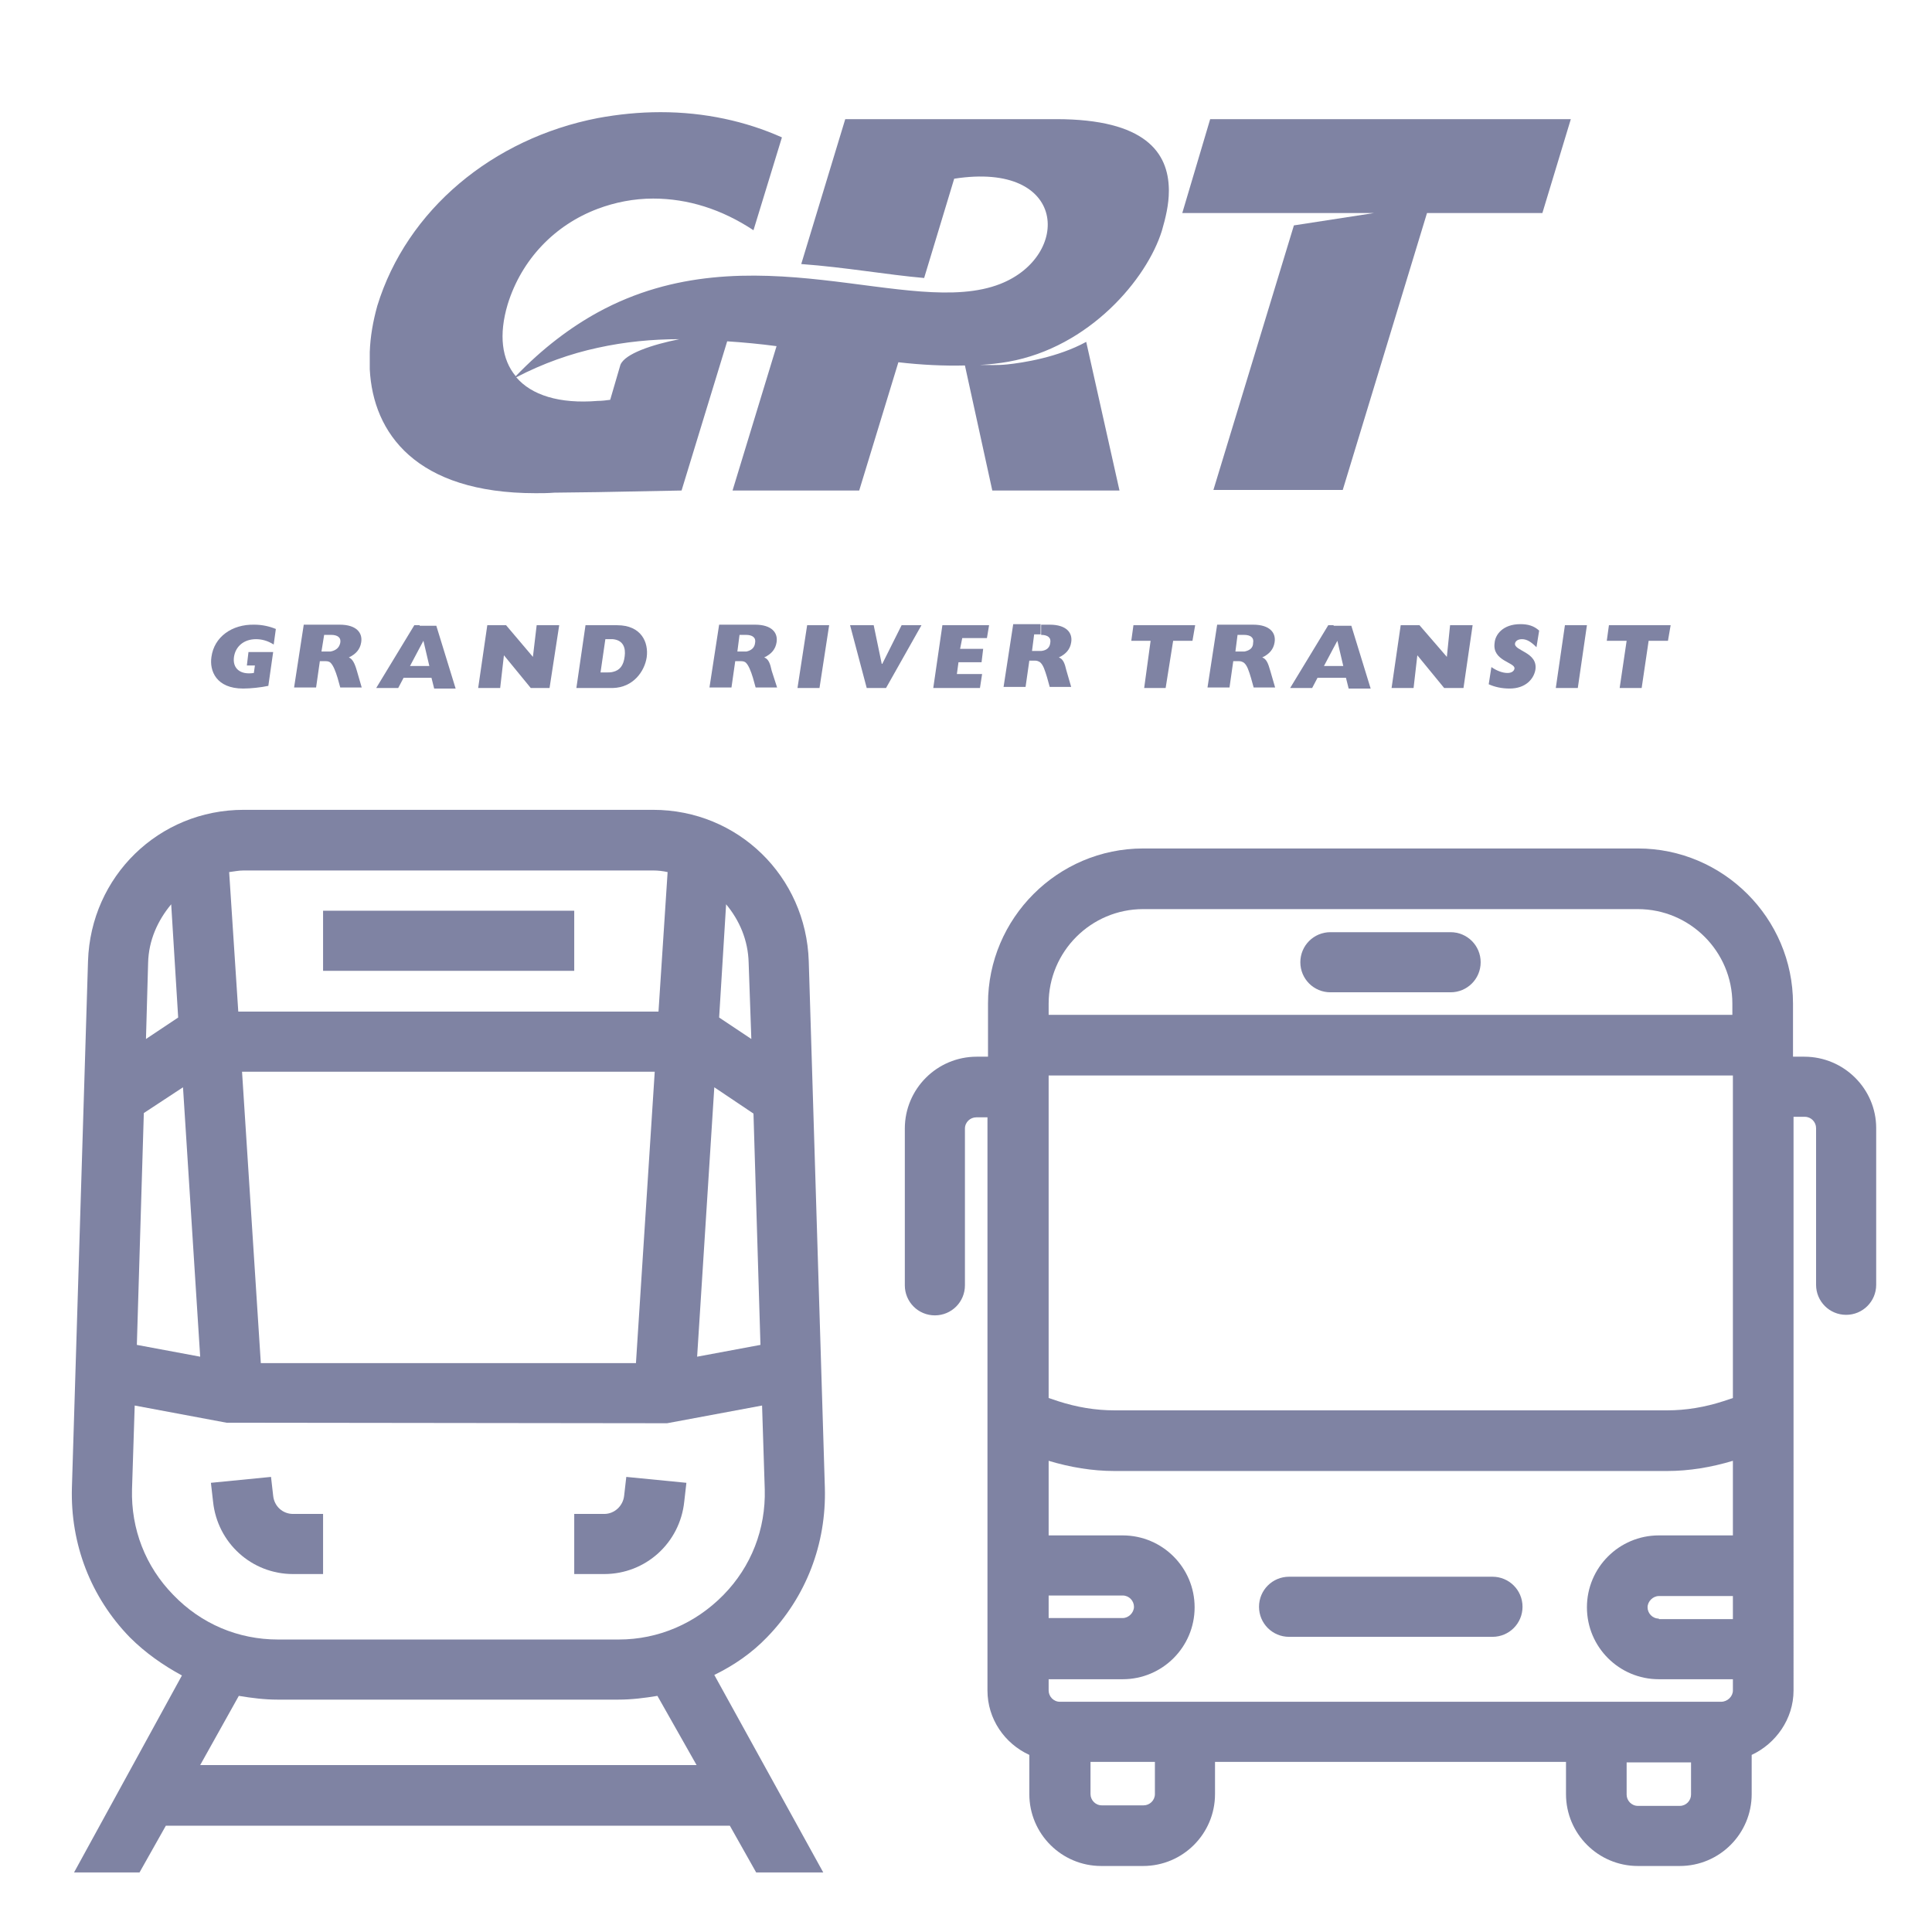 <?xml version="1.0" encoding="utf-8"?>
<!-- Generator: Adobe Illustrator 25.1.0, SVG Export Plug-In . SVG Version: 6.00 Build 0)  -->
<svg version="1.1" id="Layer_1" xmlns="http://www.w3.org/2000/svg" xmlns:xlink="http://www.w3.org/1999/xlink" x="0px" y="0px"
	 viewBox="0 0 36 36" style="enable-background:new 0 0 36 36;" xml:space="preserve">
<style type="text/css">
	.st0{fill:#7F83A3;}
	.st1{fill:none;}
</style>
<g>
	<g>
		<g>
			<path class="st0" d="M3.94,12.24c-0.04,0.26,0.09,0.59,0.59,0.59c0.14,0,0.33-0.02,0.47-0.05l0.09-0.63H4.63L4.6,12.4h0.15
				l-0.02,0.14c-0.26,0.04-0.4-0.09-0.37-0.3c0.03-0.2,0.19-0.33,0.41-0.33c0.11,0,0.22,0.03,0.33,0.1l0.04-0.29
				c-0.12-0.05-0.26-0.08-0.4-0.08C4.32,11.63,3.99,11.87,3.94,12.24z"/>
			<path class="st0" d="M6.5,12.25c0.13-0.06,0.21-0.15,0.23-0.28c0.03-0.18-0.09-0.33-0.4-0.33H6.16H5.66l-0.18,1.17h0.41
				l0.07-0.49h0.11c0.04,0,0.07,0.01,0.09,0.03c0.05,0.05,0.09,0.15,0.13,0.28l0.05,0.18h0.4L6.65,12.5
				C6.61,12.36,6.57,12.28,6.5,12.25z M6.16,12.14c-0.02,0-0.04,0-0.06,0H5.99l0.05-0.31h0.12c0,0,0,0,0.01,0
				c0.12,0,0.19,0.05,0.17,0.15C6.32,12.07,6.26,12.12,6.16,12.14z"/>
			<path class="st0" d="M7.82,11.65h-0.1l-0.71,1.17h0.41l0.1-0.19h0.29v0h0.23l0.05,0.2h0.4l-0.36-1.17H7.82z M7.82,12.41
				L7.82,12.41l-0.18,0v0l0.18-0.34l0.07-0.13L8,12.41H7.82z"/>
			<polygon class="st0" points="9.93,12.24 9.43,11.65 9.08,11.65 8.91,12.82 9.32,12.82 9.39,12.21 9.89,12.82 10.24,12.82 
				10.42,11.65 10,11.65 			"/>
			<path class="st0" d="M11.5,11.65h-0.08h-0.51l-0.17,1.17h0.66c0.01,0,0.01,0,0.02,0c0.38-0.01,0.59-0.31,0.63-0.57
				C12.09,11.97,11.95,11.65,11.5,11.65z M11.64,12.23c-0.02,0.17-0.09,0.26-0.22,0.29c-0.04,0.01-0.08,0.01-0.12,0.01h-0.11
				l0.09-0.62h0.11c0.01,0,0.02,0,0.03,0C11.62,11.93,11.66,12.08,11.64,12.23z"/>
			<path class="st0" d="M14.24,12.25c0.13-0.06,0.21-0.15,0.23-0.28c0.03-0.18-0.09-0.33-0.4-0.33h-0.16h0H13.4l-0.18,1.17h0.41
				l0.07-0.49h0.11c0.04,0,0.07,0.01,0.09,0.03c0.05,0.05,0.09,0.15,0.13,0.28l0.05,0.18h0.4l-0.1-0.31
				C14.35,12.36,14.32,12.28,14.24,12.25z M13.91,12.14c-0.02,0-0.04,0-0.06,0h-0.11l0.04-0.31h0.12h0c0.12,0,0.19,0.05,0.17,0.15
				C14.06,12.07,14,12.12,13.91,12.14z"/>
			<polygon class="st0" points="14.86,12.82 15.27,12.82 15.45,11.65 15.04,11.65 			"/>
			<polygon class="st0" points="16.44,12.37 16.43,12.37 16.28,11.65 15.84,11.65 16.15,12.82 16.51,12.82 17.17,11.65 16.8,11.65 
							"/>
			<polygon class="st0" points="17.39,12.82 18.26,12.82 18.3,12.56 17.83,12.56 17.86,12.34 18.29,12.34 18.32,12.09 17.89,12.09 
				17.93,11.89 18.39,11.89 18.43,11.65 17.56,11.65 			"/>
			<path class="st0" d="M19.73,12.25c0.13-0.06,0.21-0.15,0.23-0.28c0.03-0.18-0.09-0.33-0.4-0.33H19.4l0,0.19
				c0.12,0,0.19,0.05,0.17,0.15c-0.01,0.09-0.07,0.14-0.17,0.15c-0.02,0-0.04,0-0.06,0h-0.11l0.04-0.31h0.12h0v-0.19h-0.51
				l-0.18,1.17h0.41l0.07-0.49h0.11c0.03,0,0.06,0.01,0.09,0.03c0.06,0.05,0.09,0.15,0.13,0.28l0.05,0.18h0.4l-0.09-0.31
				C19.84,12.36,19.81,12.28,19.73,12.25z"/>
			<polygon class="st0" points="21.08,11.94 21.44,11.94 21.32,12.82 21.72,12.82 21.86,11.94 22.22,11.94 22.27,11.65 21.12,11.65 
							"/>
			<path class="st0" d="M23.52,12.25c0.13-0.06,0.21-0.15,0.23-0.28c0.03-0.18-0.09-0.33-0.4-0.33h-0.16h0h-0.51l-0.18,1.17h0.41
				l0.07-0.49h0.11c0.03,0,0.06,0.01,0.09,0.03c0.06,0.05,0.09,0.15,0.13,0.28l0.05,0.18h0.4l-0.09-0.31
				C23.63,12.36,23.6,12.28,23.52,12.25z M23.19,12.14c-0.02,0-0.04,0-0.06,0h-0.11l0.04-0.31h0.12h0c0.12,0,0.19,0.05,0.17,0.15
				C23.35,12.07,23.29,12.12,23.19,12.14z"/>
			<path class="st0" d="M24.85,11.65h-0.1l-0.71,1.17h0.41l0.1-0.19h0.29v0h0.24l0.05,0.2h0.41l-0.36-1.17H24.85z M24.85,12.41
				L24.85,12.41l-0.18,0v0l0.18-0.34l0.07-0.13l0.11,0.47H24.85z"/>
			<polygon class="st0" points="26.96,12.24 26.45,11.65 26.1,11.65 25.93,12.82 26.34,12.82 26.41,12.21 26.91,12.82 27.27,12.82 
				27.44,11.65 27.02,11.65 			"/>
			<path class="st0" d="M27.85,11.98c-0.05,0.34,0.39,0.36,0.37,0.48c-0.01,0.05-0.06,0.08-0.13,0.08c-0.09,0-0.2-0.04-0.3-0.11
				l-0.05,0.32c0.11,0.05,0.24,0.08,0.39,0.08c0.3,0,0.45-0.18,0.48-0.35c0.05-0.33-0.4-0.35-0.38-0.49
				c0.01-0.05,0.06-0.08,0.13-0.08c0.09,0,0.17,0.05,0.27,0.15l0.05-0.31c-0.1-0.09-0.21-0.12-0.35-0.12
				C28,11.63,27.86,11.83,27.85,11.98z"/>
			<polygon class="st0" points="28.99,12.82 29.4,12.82 29.57,11.65 29.16,11.65 			"/>
			<polygon class="st0" points="29.98,11.65 29.94,11.94 30.31,11.94 30.18,12.82 30.59,12.82 30.72,11.94 31.08,11.94 31.13,11.65 
							"/>
		</g>
		<g>
			<path class="st0" d="M19.68,2.22L19.68,2.22l-3.93,0l-0.82,2.7c0.82,0.06,1.6,0.2,2.29,0.26l0.56-1.85
				c2.12-0.33,2.18,1.44,0.86,1.96c-1.68,0.66-4.65-1.03-7.5,0.53c-0.51,0.28-1.03,0.67-1.53,1.19C9.35,6.7,9.29,6.24,9.46,5.67
				c0.26-0.84,0.88-1.48,1.68-1.78c0.32-0.12,0.67-0.19,1.03-0.19c0.65,0,1.28,0.2,1.87,0.59l0.53-1.73
				c-0.67-0.3-1.44-0.47-2.26-0.47c-0.4,0-0.79,0.04-1.17,0.11c-1.96,0.38-3.56,1.71-4.11,3.5C6.95,5.99,6.9,6.27,6.89,6.56v0.32
				c0.06,1.19,0.86,2.31,3.09,2.31c0.11,0,0.23,0,0.35-0.01l0.81-0.01l1.56-0.03l0.85-2.78c0.31,0.02,0.62,0.05,0.92,0.09
				l-0.82,2.69h2.36l0.73-2.39c0.43,0.05,0.85,0.07,1.24,0.06l0.51,2.33h2.37l-0.62-2.77c-0.53,0.29-1.18,0.39-1.47,0.42
				c-0.19,0.02-0.34,0.01-0.51,0.01c0.18-0.01,0.36-0.03,0.53-0.06c1.51-0.27,2.58-1.54,2.86-2.44c0.07-0.24,0.13-0.49,0.13-0.74
				V3.53C21.77,2.85,21.35,2.22,19.68,2.22z M11.56,6.8l-0.19,0.65c-0.08,0.01-0.15,0.02-0.23,0.02C10.42,7.53,9.9,7.36,9.62,7.03
				c0.5-0.26,1.01-0.44,1.52-0.55v0c0.5-0.11,1.01-0.16,1.52-0.16C12.16,6.42,11.64,6.59,11.56,6.8z"/>
			<polygon class="st0" points="22.55,2.22 22.03,3.97 25.6,3.97 24.11,4.2 22.61,9.13 25.02,9.13 26.59,3.97 28.74,3.97 
				29.27,2.22 			"/>
		</g>
	</g>
</g>
<g>
	<rect x="6.02" y="16.97" class="st0" width="4.68" height="1.12"/>
	<path class="st0" d="M12.75,27.98l0.04-0.35l-1.12-0.11l-0.04,0.35c-0.02,0.19-0.18,0.34-0.37,0.34H10.7v1.12h0.56
		C12.03,29.33,12.67,28.75,12.75,27.98z"/>
	<path class="st0" d="M14.29,30.51c0.73-0.75,1.11-1.74,1.08-2.79l-0.3-9.81c-0.05-1.58-1.32-2.82-2.9-2.82H4.54
		c-1.58,0-2.85,1.24-2.9,2.82l-0.3,9.81c-0.03,1.05,0.35,2.04,1.08,2.79c0.29,0.29,0.62,0.52,0.97,0.71l-2.01,3.67l1.22,0l0.49-0.87
		h10.51l0.49,0.87l1.25,0l-2.03-3.68C13.68,31.03,14.01,30.8,14.29,30.51z M2.68,20.74l0.73-0.48l0.32,5.02l-1.18-0.22L2.68,20.74z
		 M4.86,25.4l-0.35-5.43h7.69l-0.35,5.43H4.86z M13.31,20.26l0.73,0.49l0.13,4.31l-1.18,0.22L13.31,20.26z M14,19.36l-0.6-0.4
		l0.13-2.11c0.25,0.3,0.41,0.67,0.42,1.09L14,19.36z M12.17,16.22c0.09,0,0.18,0.01,0.27,0.03l-0.17,2.6H4.44l-0.17-2.6
		c0.09-0.01,0.17-0.03,0.27-0.03H12.17z M3.19,16.85l0.13,2.11l-0.6,0.4l0.04-1.42C2.77,17.52,2.94,17.15,3.19,16.85z M2.46,27.75
		l0.05-1.56l1.71,0.32l8.21,0.01l1.77-0.33l0.05,1.56c0.02,0.74-0.25,1.44-0.77,1.97c-0.52,0.53-1.21,0.83-1.95,0.83H5.18
		c-0.74,0-1.43-0.29-1.95-0.83C2.71,29.19,2.44,28.49,2.46,27.75z M12.98,32.89H3.73l0.72-1.29c0.24,0.04,0.48,0.07,0.72,0.07h6.35
		c0.25,0,0.49-0.03,0.73-0.07L12.98,32.89z"/>
	<path class="st0" d="M6.02,29.33v-1.12H5.46c-0.19,0-0.35-0.14-0.37-0.34l-0.04-0.35l-1.12,0.11l0.04,0.35
		c0.08,0.77,0.72,1.35,1.49,1.35H6.02z"/>
</g>
<g>
	<path class="st0" d="M24.79,18.49h2.24c0.31,0,0.56-0.25,0.56-0.56s-0.25-0.56-0.56-0.56h-2.24c-0.31,0-0.56,0.25-0.56,0.56
		S24.48,18.49,24.79,18.49z"/>
	<path class="st0" d="M27.81,29.38h-3.79c-0.31,0-0.56,0.25-0.56,0.56s0.25,0.56,0.56,0.56h3.79c0.31,0,0.56-0.25,0.56-0.56
		S28.12,29.38,27.81,29.38z"/>
	<path class="st0" d="M33.62,19.69h-0.21V18.7c0-1.59-1.3-2.89-2.89-2.89H21.3c-1.59,0-2.89,1.3-2.89,2.89v0.99H18.2
		c-0.74,0-1.34,0.6-1.34,1.34v2.92c0,0.31,0.25,0.56,0.56,0.56s0.56-0.25,0.56-0.56v-2.92c0-0.12,0.1-0.21,0.21-0.21h0.21V31.5
		c0,0.53,0.32,0.99,0.78,1.2v0.73c0,0.74,0.6,1.34,1.34,1.34h0.78c0.74,0,1.34-0.6,1.34-1.34v-0.6h6.54v0.6
		c0,0.74,0.6,1.34,1.34,1.34h0.78c0.74,0,1.34-0.6,1.34-1.34V32.7c0.45-0.21,0.78-0.67,0.78-1.2V20.81h0.21
		c0.12,0,0.21,0.1,0.21,0.21v2.92c0,0.31,0.25,0.56,0.56,0.56s0.56-0.25,0.56-0.56v-2.92C34.96,20.29,34.36,19.69,33.62,19.69z
		 M32.07,31.71H19.75c-0.12,0-0.21-0.1-0.21-0.21v-0.21h1.38c0.74,0,1.34-0.6,1.34-1.34s-0.6-1.34-1.34-1.34h-1.38v-1.39
		c0.4,0.12,0.81,0.19,1.23,0.19h10.29c0.42,0,0.83-0.07,1.23-0.19v1.39h-1.38c-0.74,0-1.34,0.6-1.34,1.34s0.6,1.34,1.34,1.34h1.38
		v0.21C32.29,31.61,32.19,31.71,32.07,31.71z M32.29,26.05l-0.18,0.06c-0.34,0.11-0.69,0.17-1.05,0.17H20.77
		c-0.36,0-0.71-0.06-1.05-0.17l-0.18-0.06v-6.01h12.75V26.05z M19.54,29.73h1.38c0.12,0,0.21,0.1,0.21,0.21s-0.1,0.21-0.21,0.21
		h-1.38V29.73z M30.91,30.16c-0.12,0-0.21-0.1-0.21-0.21s0.1-0.21,0.21-0.21h1.38v0.43H30.91z M21.3,16.94h9.22
		c0.97,0,1.76,0.79,1.76,1.76v0.21H19.54V18.7C19.54,17.73,20.33,16.94,21.3,16.94z M21.52,33.43c0,0.12-0.1,0.21-0.21,0.21h-0.78
		c-0.12,0-0.21-0.1-0.21-0.21v-0.6h1.2V33.43z M31.3,33.65h-0.78c-0.12,0-0.21-0.1-0.21-0.21v-0.6h1.2v0.6
		C31.51,33.55,31.42,33.65,31.3,33.65z"/>
</g>
<rect class="st1" width="36" height="36"/>
</svg>
